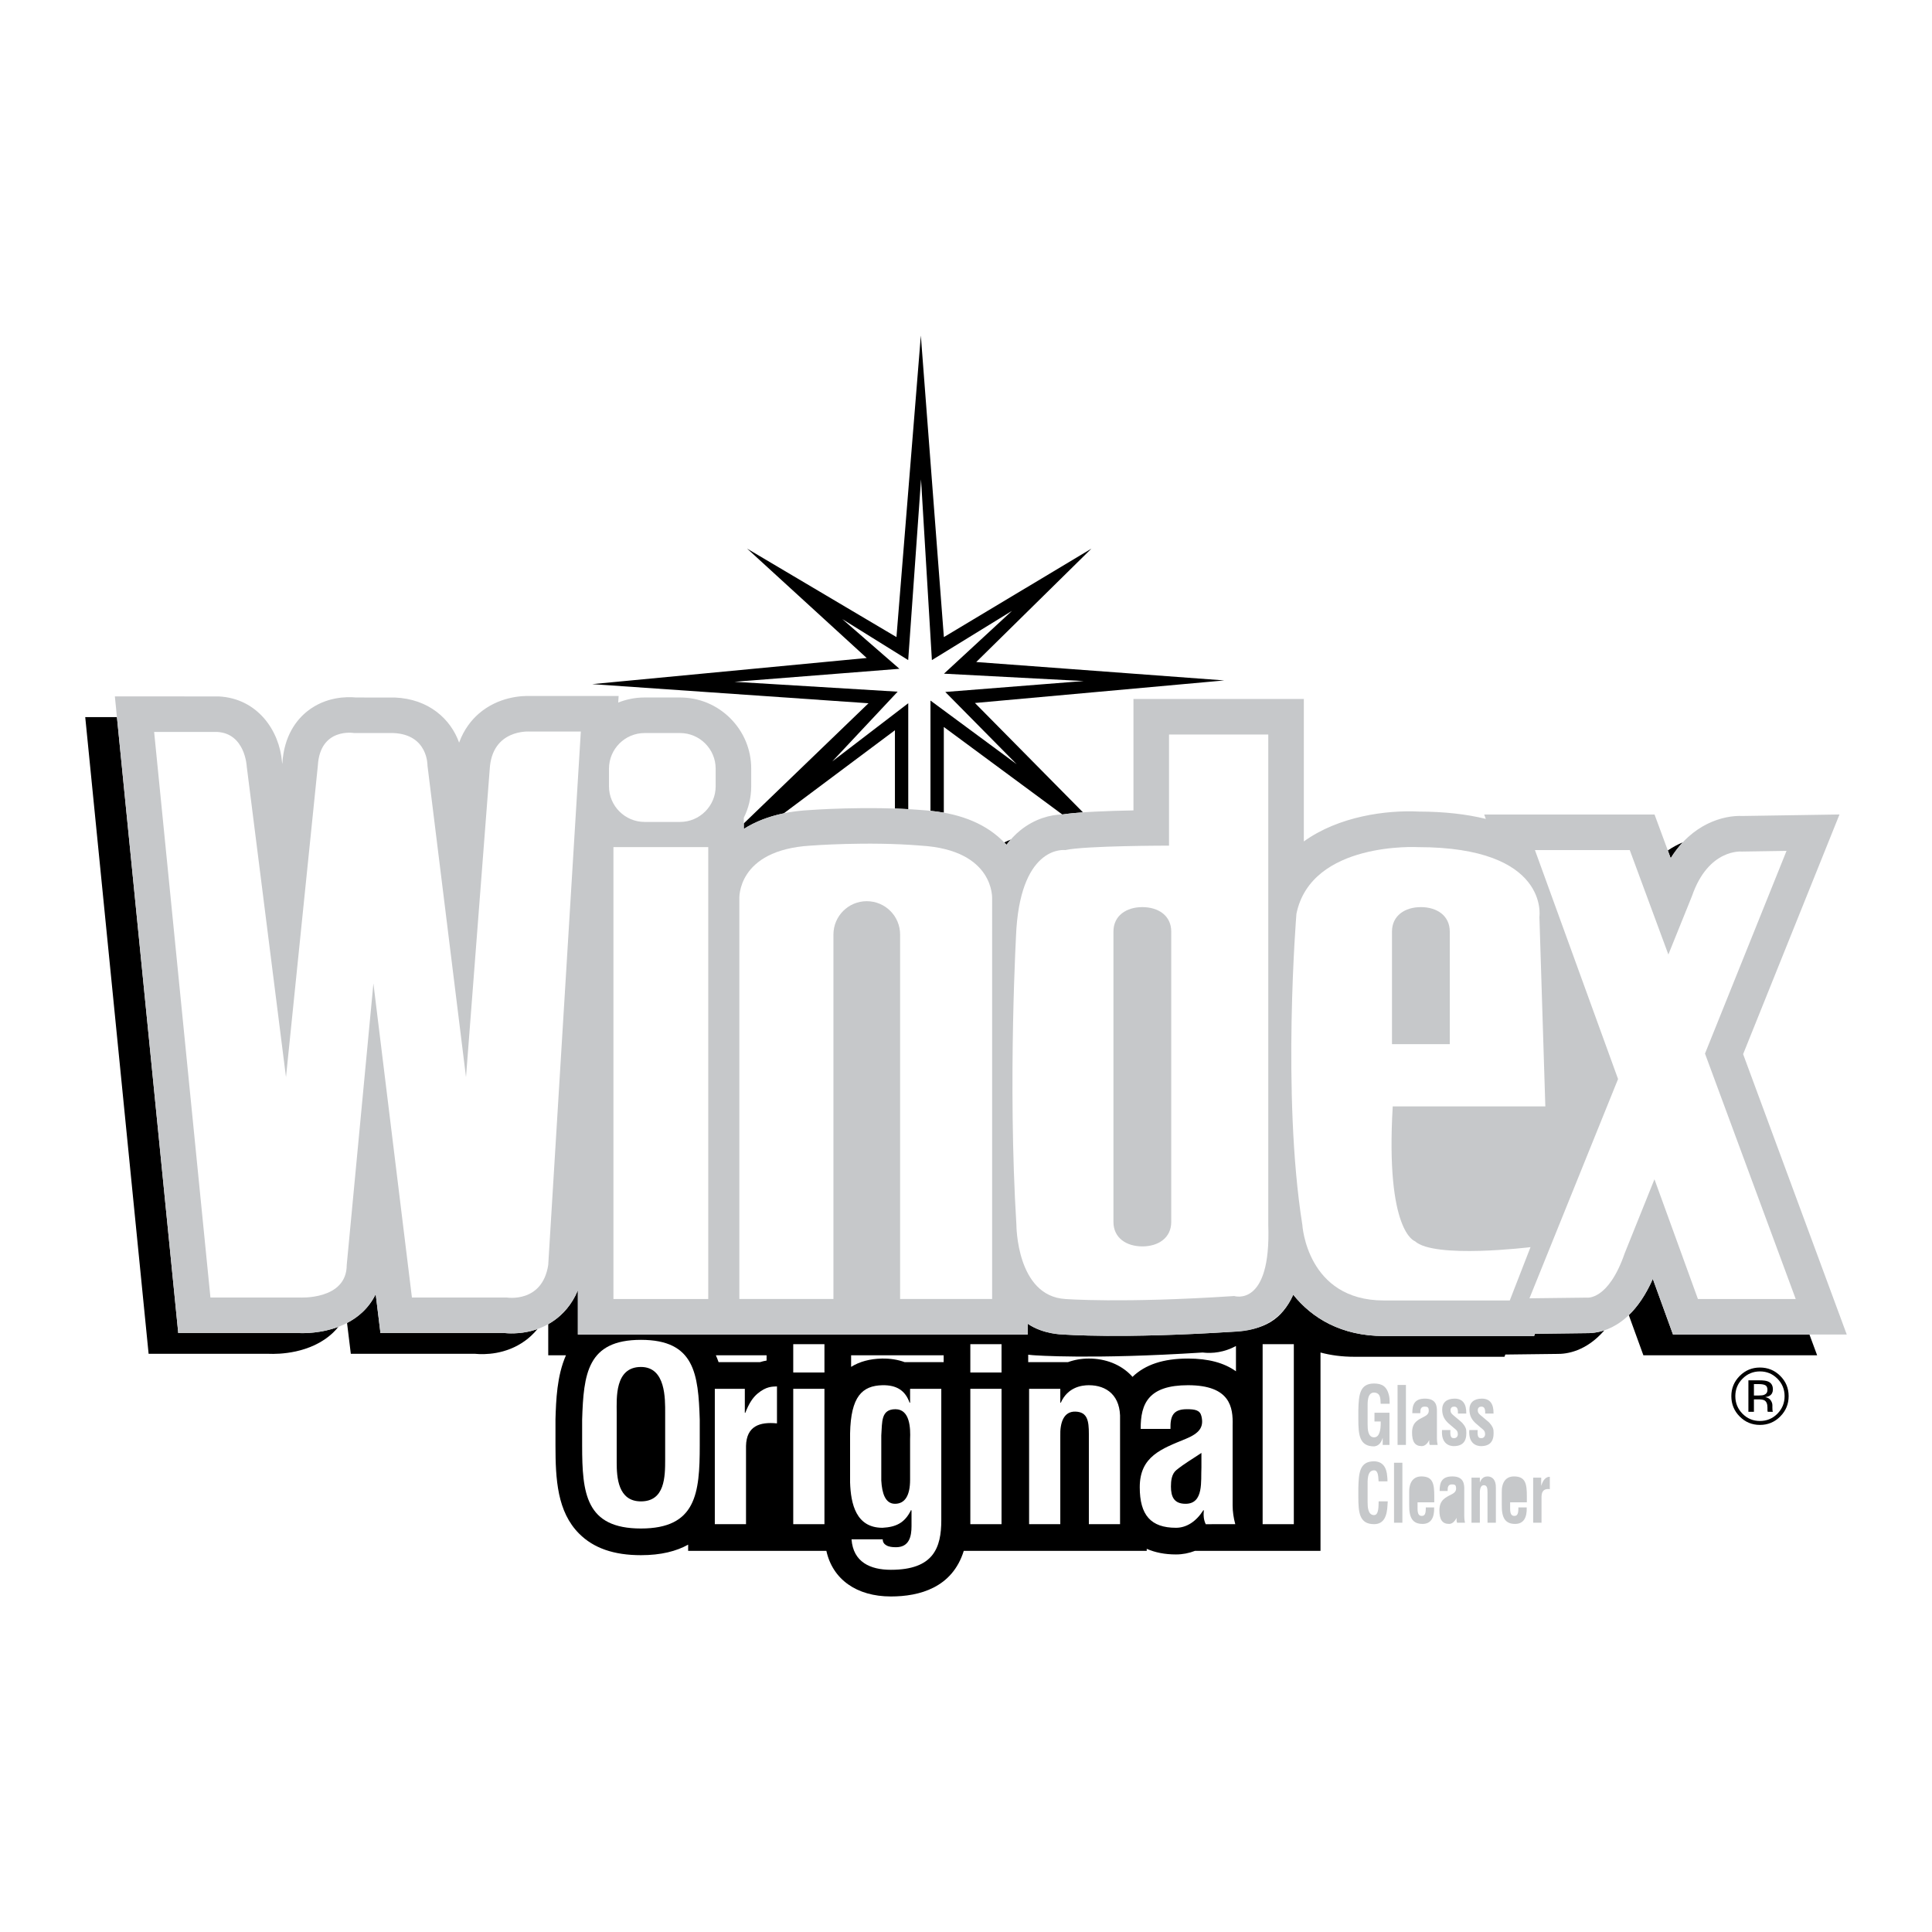 <?xml version="1.0" encoding="utf-8"?>
<!-- Generator: Adobe Illustrator 13.0.0, SVG Export Plug-In . SVG Version: 6.00 Build 14948)  -->
<!DOCTYPE svg PUBLIC "-//W3C//DTD SVG 1.0//EN" "http://www.w3.org/TR/2001/REC-SVG-20010904/DTD/svg10.dtd">
<svg version="1.0" id="Layer_1" xmlns="http://www.w3.org/2000/svg" xmlns:xlink="http://www.w3.org/1999/xlink" x="0px" y="0px"
	 width="192.756px" height="192.756px" viewBox="0 0 192.756 192.756" enable-background="new 0 0 192.756 192.756"
	 xml:space="preserve">
<g>
	<polygon fill-rule="evenodd" clip-rule="evenodd" fill="#FFFFFF" points="0,0 192.756,0 192.756,192.756 0,192.756 0,0 	"/>
	<path fill-rule="evenodd" clip-rule="evenodd" d="M177.616,137.273c-0.559-0.557-1.234-0.834-2.026-0.834
		c-0.788,0-1.459,0.277-2.016,0.834c-0.559,0.559-0.838,1.232-0.838,2.02c0,0.795,0.277,1.473,0.83,2.029
		c0.557,0.562,1.23,0.842,2.023,0.842c0.792,0,1.468-0.279,2.026-0.842c0.559-0.561,0.838-1.236,0.838-2.029
		C178.454,138.502,178.175,137.83,177.616,137.273L177.616,137.273z"/>
	<path fill-rule="evenodd" clip-rule="evenodd" fill="#FFFFFF" d="M177.332,137.551c0.478,0.48,0.717,1.061,0.717,1.742
		c0,0.686-0.239,1.27-0.717,1.754c-0.479,0.482-1.06,0.725-1.742,0.725c-0.684,0-1.265-0.242-1.742-0.725
		c-0.476-0.484-0.714-1.068-0.714-1.754c0-0.682,0.239-1.262,0.718-1.742c0.48-0.484,1.06-0.725,1.738-0.725
		C176.271,136.826,176.851,137.066,177.332,137.551L177.332,137.551z"/>
	<path fill-rule="evenodd" clip-rule="evenodd" d="M174.436,140.855h0.554v-1.24h0.437c0.293,0,0.499,0.035,0.615,0.102
		c0.198,0.117,0.297,0.357,0.297,0.721v0.25l0.012,0.102c0.003,0.014,0.005,0.025,0.008,0.035c0.002,0.01,0.005,0.021,0.008,0.031
		h0.519l-0.02-0.039c-0.014-0.025-0.022-0.08-0.027-0.164c-0.006-0.082-0.008-0.16-0.008-0.234v-0.229
		c0-0.158-0.058-0.32-0.172-0.488c-0.114-0.166-0.295-0.268-0.541-0.307c0.194-0.031,0.347-0.082,0.455-0.152
		c0.206-0.133,0.309-0.34,0.309-0.619c0-0.396-0.163-0.66-0.487-0.795c-0.182-0.076-0.468-0.113-0.857-0.113h-1.1V140.855
		L174.436,140.855z"/>
	<path fill-rule="evenodd" clip-rule="evenodd" d="M78.195,81.15l11.092-8.293v7.812c0.439,0.015,0.884,0.034,1.33,0.059V70.162
		l-7.583,5.807l6.524-6.96l-16.276-0.986l16.455-1.297l-5.704-4.961l6.578,4.092l1.281-18.032l1.084,18.033l7.994-4.916
		l-6.789,6.271l13.944,0.734l-13.813,1.09l7.121,7.208l-8.599-6.35v11.002c0.458,0.045,0.902,0.105,1.331,0.182v-8.548l11.817,8.727
		c0.015,0,0.03-0.002,0.045-0.002c0.542-0.084,1.242-0.152,2.022-0.207l-10.78-10.911l24.876-2.251L97.4,66.05l11.487-11.309
		l-14.717,8.821l-2.298-30.085L89.44,63.562l-14.895-8.822l11.926,10.908l-27.386,2.608l27.564,1.909l-12.44,11.988v0.551
		C75.338,81.983,76.67,81.465,78.195,81.15L78.195,81.15z"/>
	<path fill-rule="evenodd" clip-rule="evenodd" d="M50.362,133H37.959l-0.476-3.881c-0.326,0.664-0.763,1.27-1.322,1.795
		c-0.477,0.447-1,0.797-1.537,1.076l0.377,3.08h12.403c0.921,0.086,3.05,0.098,4.982-1.301c0.394-0.285,0.827-0.67,1.238-1.17
		C52.266,133.082,51.013,133.062,50.362,133L50.362,133z"/>
	<path fill-rule="evenodd" clip-rule="evenodd" d="M166.916,133.148l-2.014-5.551c-0.728,1.652-1.561,2.807-2.397,3.613l1.455,4.006
		h17.336l-0.766-2.068H166.916L166.916,133.148z"/>
	<path fill-rule="evenodd" clip-rule="evenodd" d="M167.895,84.042c-0.495,0.203-0.998,0.469-1.495,0.809l0.285,0.773
		C167.061,85.018,167.469,84.496,167.895,84.042L167.895,84.042z"/>
	<path fill-rule="evenodd" clip-rule="evenodd" d="M29.781,133H17.784l-6.117-61.452l-3.163-0.002l6.323,63.524h11.997
		c0.915,0.039,4.147,0.012,6.382-2.088c0.203-0.189,0.384-0.395,0.556-0.605C32.059,133.02,30.396,133.027,29.781,133L29.781,133z"
		/>
	<path fill-rule="evenodd" clip-rule="evenodd" d="M100.845,83.766c-0.216,0.081-0.433,0.177-0.649,0.285
		c0.074,0.077,0.154,0.149,0.226,0.229C100.557,84.101,100.699,83.931,100.845,83.766L100.845,83.766z"/>
	<path fill-rule="evenodd" clip-rule="evenodd" fill="#C6C8CA" d="M92.102,80.828c0.003,0,0.007,0.001,0.01,0.001
		c0.024,0.001,0.048,0.002,0.072,0.005L92.102,80.828L92.102,80.828z"/>
	<path fill-rule="evenodd" clip-rule="evenodd" d="M153.144,133.072l-0.087,0.225h-14.991c-4.244,0-7.174-1.791-9.039-4.123
		c-1.16,2.512-2.844,3.516-6.087,3.699c-11.072,0.707-16.696,0.283-16.934,0.264c0,0-1.866-0.004-3.474-1.068v1.08H57.654v-4.416
		c-0.613,1.477-1.536,2.408-2.31,2.967c-0.214,0.154-0.43,0.289-0.646,0.412v3.105h1.768c-0.91,2.066-0.986,4.5-1.045,6.352
		l-0.001,2.646c0,3.393,0.181,6.619,2.365,8.803c1.441,1.441,3.457,2.143,6.162,2.143c2.007,0,3.537-0.396,4.71-1.051v0.619h13.791
		c0.619,2.83,3,4.551,6.437,4.551c2.843,0,6.128-0.869,7.271-4.551h18.254v-0.203c0.839,0.371,1.812,0.562,2.919,0.562
		c0.655,0,1.294-0.125,1.9-0.359h12.518v-19.787c1.015,0.271,2.133,0.424,3.363,0.424h14.991l0.087-0.223l5.146-0.062
		c0.987,0.021,2.921-0.258,4.735-2.352c-0.717,0.24-1.342,0.291-1.779,0.281L153.144,133.072L153.144,133.072z"/>
	<path fill-rule="evenodd" clip-rule="evenodd" fill="#C6C8CA" d="M173.911,105.172l9.615-23.911l-9.67,0.15
		c-1.918-0.088-5.041,0.781-7.172,4.212l-1.61-4.358h-16.993l0.159,0.438c-1.934-0.479-4.157-0.725-6.67-0.732
		c-3.23-0.164-8.001,0.462-11.486,2.98V69.736h-16.999v11.118c-2.479,0.045-5.448,0.152-7.059,0.402
		c-1.224,0.016-2.81,0.436-4.236,1.593c-0.505,0.41-0.959,0.89-1.369,1.431c-0.071-0.08-0.151-0.152-0.226-0.229
		c-1.723-1.784-4.194-2.842-7.361-3.153c-0.24-0.024-0.474-0.053-0.722-0.068c-5.521-0.452-11.283-0.016-11.526,0.003l0.062-0.005
		c-2.592,0.156-4.741,0.792-6.439,1.877V81.59c0.468-0.946,0.739-2.007,0.739-3.133v-1.774c0-1.891-0.739-3.672-2.081-5.014
		c-1.342-1.342-3.123-2.081-5.014-2.081h-3.548c-0.914,0-1.8,0.176-2.625,0.506l0.04-0.654h-8.797
		c-0.812-0.031-3.193,0.045-5.179,1.783c-0.674,0.59-1.445,1.512-1.938,2.868c-0.839-2.345-3.012-4.355-6.405-4.499l-3.867-0.003
		c-0.932-0.089-3.033-0.089-4.869,1.367c-1.049,0.832-2.333,2.415-2.496,5.229l0.013-0.156l-0.021,0.197l-0.025-0.201
		c-0.256-3.145-2.451-6.339-6.29-6.541L11.46,69.477L17.784,133h11.997c0.914,0.039,4.147,0.014,6.381-2.086
		c0.559-0.525,0.996-1.131,1.322-1.795L37.959,133h12.403c0.921,0.088,3.05,0.098,4.982-1.301c0.773-0.559,1.697-1.49,2.31-2.967
		v4.416h44.878v-1.08c1.497,1.064,3.474,1.068,3.474,1.068c0.237,0.02,5.861,0.443,16.934-0.264
		c4.658-0.049,5.906-3.307,6.087-3.699c1.865,2.332,4.791,4.123,9.039,4.123h14.991l0.087-0.225l5.146-0.062
		c1.345,0.029,4.447-0.494,6.612-5.412l2.014,5.551h17.336L173.911,105.172L173.911,105.172z"/>
	<polygon fill-rule="evenodd" clip-rule="evenodd" fill="#FFFFFF" points="61.202,84.517 61.202,129.602 70.662,129.602 
		70.662,84.517 61.202,84.517 	"/>
	<path fill-rule="evenodd" clip-rule="evenodd" fill="#FFFFFF" d="M15.378,73.024l5.617,56.429h8.869c0,0,4.73,0.295,4.73-3.252
		l2.661-28.086l3.843,31.338h9.46c0,0,3.548,0.592,4.139-3.252l3.252-53.214h-5.1c0,0-3.77-0.295-3.991,3.77l-2.365,30.708
		l-3.843-31.078c0,0,0.074-3.104-3.4-3.252h-3.917c0,0-3.399-0.591-3.622,3.252l-3.178,31.078l-3.917-31.004
		c0,0-0.148-3.289-2.957-3.437H15.378L15.378,73.024z"/>
	<path fill-rule="evenodd" clip-rule="evenodd" fill="#FFFFFF" d="M67.854,82.004c1.951,0,3.547-1.596,3.547-3.547v-1.774
		c0-1.951-1.597-3.547-3.547-3.547h-3.548c-1.951,0-3.547,1.596-3.547,3.547v1.774c0,1.951,1.596,3.547,3.547,3.547H67.854
		L67.854,82.004z"/>
	<path fill-rule="evenodd" clip-rule="evenodd" fill="#FFFFFF" d="M91.89,84.369c-5.322-0.444-11.029,0-11.029,0
		c-7.391,0.444-7.096,5.321-7.096,5.321v39.911h9.387V93.238c0-1.837,1.489-3.326,3.326-3.326s3.326,1.489,3.326,3.326v36.363h9.181
		V89.69C98.984,89.69,99.28,84.813,91.89,84.369L91.89,84.369z"/>
	<path fill-rule="evenodd" clip-rule="evenodd" fill="#FFFFFF" d="M116.633,84.369c0,0-8.426,0-10.348,0.444
		c0,0-4.287-0.591-4.878,7.834c0,0-0.887,15.224,0,29.564c0,0,0,7.094,4.878,7.391c0,0,5.617,0.443,16.851-0.297
		c0,0,3.696,1.184,3.4-7.094V73.283h-9.903V84.369L116.633,84.369z"/>
	<path fill-rule="evenodd" clip-rule="evenodd" fill="#C6C8CA" d="M111.089,92.942v28.972c0,1.592,1.291,2.439,2.883,2.439
		s2.883-0.848,2.883-2.439V92.942c0-1.592-1.291-2.439-2.883-2.439S111.089,91.351,111.089,92.942L111.089,92.942z"/>
	<path fill-rule="evenodd" clip-rule="evenodd" fill="#FFFFFF" d="M138.953,110.385h15.225l-0.591-18.92
		c0,0,1.034-6.947-12.122-6.947c0,0-10.643-0.592-12.12,6.651c0,0-1.479,18.033,0.591,31.042c0,0,0.443,7.537,8.13,7.537h12.564
		l2.069-5.32c0,0-9.607,1.182-11.529-0.592C141.17,123.836,138.214,122.949,138.953,110.385L138.953,110.385z"/>
	<path fill-rule="evenodd" clip-rule="evenodd" fill="#C6C8CA" d="M144.644,104.176V92.942c0-1.592-1.29-2.439-2.882-2.439
		c-1.593,0-2.883,0.847-2.883,2.439v11.233H144.644L144.644,104.176z"/>
	<path fill-rule="evenodd" clip-rule="evenodd" fill="#FFFFFF" d="M179.159,129.602l-9.051-24.484l8.135-20.226l-4.462,0.069
		c0,0-3.325-0.333-4.97,4.435l-2.357,5.835l-3.851-10.417h-9.461l8.293,22.841l-8.839,21.877l5.718-0.068
		c0,0,2.143,0.332,3.787-4.436l2.965-7.371l4.336,11.945H179.159L179.159,129.602z"/>
	<path fill-rule="evenodd" clip-rule="evenodd" fill="#FFFFFF" d="M176.015,139.16c-0.117,0.047-0.293,0.07-0.526,0.07h-0.499
		v-1.139h0.472c0.307,0,0.529,0.039,0.668,0.117c0.14,0.078,0.209,0.23,0.209,0.461C176.338,138.91,176.229,139.074,176.015,139.16
		L176.015,139.16z"/>
	<path fill-rule="evenodd" clip-rule="evenodd" fill="#FFFFFF" d="M58.08,141.652c0.144-4.574,0.503-7.975,5.867-7.975
		c5.364,0,5.723,3.4,5.867,7.975v2.562c0,4.789-0.359,8.285-5.867,8.285s-5.867-3.496-5.867-8.285V141.652L58.08,141.652z"/>
	<path fill-rule="evenodd" clip-rule="evenodd" d="M61.528,145.891c0,1.484,0.12,3.902,2.418,3.902c2.395,0,2.418-2.465,2.418-4.189
		v-4.598c0-1.438,0.072-4.623-2.418-4.623c-2.634,0-2.418,3.139-2.418,4.527V145.891L61.528,145.891z"/>
	<path fill-rule="evenodd" clip-rule="evenodd" fill="#FFFFFF" d="M74.311,140.957h0.048c0.383-0.982,0.766-1.531,1.221-1.916
		c0.886-0.742,1.484-0.693,1.939-0.719v3.689c-1.724-0.168-3.041,0.264-3.089,2.25v7.807h-3.113v-13.506h2.994V140.957
		L74.311,140.957z"/>
	<polygon fill-rule="evenodd" clip-rule="evenodd" fill="#FFFFFF" points="79.142,152.068 79.142,138.562 82.255,138.562 
		82.255,152.068 79.142,152.068 	"/>
	<polygon fill-rule="evenodd" clip-rule="evenodd" fill="#FFFFFF" points="79.142,136.934 79.142,134.109 82.255,134.109 
		82.255,136.934 79.142,136.934 	"/>
	<path fill-rule="evenodd" clip-rule="evenodd" fill="#FFFFFF" d="M88.07,153.578c0,0.287,0.144,0.479,0.359,0.598
		c0.239,0.145,0.575,0.191,0.958,0.191c1.317,0,1.556-1.053,1.556-2.107v-1.557l-0.048-0.047c-0.623,1.293-1.508,1.699-2.85,1.771
		c-2.634,0-3.161-2.371-3.232-4.525v-4.885c0.071-3.713,1.221-4.766,3.232-4.814c1.413-0.023,2.275,0.527,2.706,1.748H90.8v-1.389
		h3.113v13.1c0,2.754-0.766,4.957-5.029,4.957c-2.06,0-3.76-0.768-3.927-3.041H88.07L88.07,153.578z"/>
	<path fill-rule="evenodd" clip-rule="evenodd" d="M89.339,140.598c-1.46,0-1.317,1.27-1.413,2.611v4.502
		c0.072,1.293,0.407,2.322,1.365,2.322c1.006,0,1.509-0.838,1.509-2.395v-4.047C90.848,142.514,90.8,140.598,89.339,140.598
		L89.339,140.598z"/>
	<polygon fill-rule="evenodd" clip-rule="evenodd" fill="#FFFFFF" points="96.81,152.068 96.81,138.562 99.923,138.562 
		99.923,152.068 96.81,152.068 	"/>
	<polygon fill-rule="evenodd" clip-rule="evenodd" fill="#FFFFFF" points="96.81,136.934 96.81,134.109 99.923,134.109 
		99.923,136.934 96.81,136.934 	"/>
	<path fill-rule="evenodd" clip-rule="evenodd" fill="#FFFFFF" d="M105.785,139.951h0.049c0.694-1.557,2.083-1.748,2.802-1.748
		c1.771,0,3.208,1.031,3.112,3.449v10.416h-3.112v-9.004c0-1.316-0.145-2.178-1.317-2.227c-1.174-0.049-1.581,1.053-1.533,2.49v8.74
		h-3.112v-13.506h3.112V139.951L105.785,139.951z"/>
	<path fill-rule="evenodd" clip-rule="evenodd" fill="#FFFFFF" d="M120.297,152.068c-0.215-0.43-0.239-0.91-0.191-1.389h-0.048
		c-0.719,1.125-1.676,1.748-2.729,1.748c-2.515,0-3.616-1.27-3.616-4.047c0-3.09,2.179-3.832,4.622-4.838
		c1.316-0.551,1.796-1.148,1.532-2.25c-0.144-0.6-0.623-0.695-1.461-0.695c-1.413,0-1.652,0.742-1.628,1.965h-2.97
		c-0.024-2.562,0.814-4.359,4.718-4.359c4.238,0,4.502,2.229,4.453,4v7.975c0,0.646,0.096,1.268,0.264,1.891H120.297
		L120.297,152.068z"/>
	<path fill-rule="evenodd" clip-rule="evenodd" d="M119.866,144.957c-0.767,0.527-1.7,1.053-2.515,1.725
		c-0.455,0.383-0.526,1.053-0.526,1.627c0,1.031,0.311,1.725,1.46,1.725c1.845,0,1.509-2.322,1.581-3.615V144.957L119.866,144.957z"
		/>
	<polygon fill-rule="evenodd" clip-rule="evenodd" fill="#FFFFFF" points="125.973,152.068 125.973,134.109 129.085,134.109 
		129.085,152.068 125.973,152.068 	"/>
	<path fill-rule="evenodd" clip-rule="evenodd" fill="#C6C8CA" d="M135.522,140.689c0.038-1.523,0.135-2.656,1.571-2.656
		c0.77,0.008,1.303,0.256,1.508,1.293c0.045,0.238,0.038,0.486,0.045,0.727h-0.898c-0.013-0.607-0.045-1.086-0.654-1.117
		c-0.705,0-0.647,1.045-0.647,1.508v1.658c0,0.496,0.032,1.301,0.647,1.301c0.514,0,0.68-0.678,0.661-1.58h-0.623v-0.877h1.495
		v3.215h-0.674v-0.686h-0.013c-0.18,0.623-0.52,0.797-0.847,0.83c-1.476,0-1.571-1.166-1.571-2.762V140.689L135.522,140.689z"/>
	<polygon fill-rule="evenodd" clip-rule="evenodd" fill="#C6C8CA" points="139.435,144.16 139.435,138.178 140.269,138.178 
		140.269,144.16 139.435,144.16 	"/>
	<path fill-rule="evenodd" clip-rule="evenodd" fill="#C6C8CA" d="M142.647,144.16c-0.059-0.143-0.064-0.303-0.052-0.463h-0.013
		c-0.192,0.375-0.449,0.582-0.731,0.582c-0.674,0-0.969-0.422-0.969-1.348c0-1.029,0.584-1.275,1.238-1.611
		c0.353-0.184,0.48-0.383,0.41-0.75c-0.038-0.199-0.166-0.23-0.391-0.23c-0.379,0-0.442,0.246-0.437,0.654h-0.795
		c-0.007-0.854,0.218-1.453,1.264-1.453c1.135,0,1.206,0.742,1.192,1.332v2.658c0,0.215,0.026,0.422,0.071,0.629H142.647
		L142.647,144.16z"/>
	<path fill-rule="evenodd" clip-rule="evenodd" fill="#C6C8CA" d="M142.531,141.791c-0.205,0.176-0.455,0.352-0.673,0.574
		c-0.122,0.129-0.142,0.352-0.142,0.543c0,0.344,0.084,0.574,0.392,0.574c0.493,0,0.404-0.773,0.423-1.205V141.791L142.531,141.791z
		"/>
	<path fill-rule="evenodd" clip-rule="evenodd" fill="#C6C8CA" d="M144.706,142.676c-0.063,0.83,0.193,0.807,0.385,0.807
		c0.238,0,0.404-0.215,0.347-0.502c-0.013-0.256-0.25-0.398-0.41-0.535l-0.456-0.391c-0.416-0.359-0.686-0.773-0.686-1.42
		c0-0.695,0.442-1.094,1.244-1.094c0.808,0,1.18,0.527,1.161,1.492h-0.834c0.02-0.502-0.097-0.693-0.385-0.693
		c-0.199,0-0.354,0.111-0.354,0.367c0,0.262,0.154,0.383,0.314,0.518l0.681,0.574c0.211,0.152,0.545,0.582,0.57,0.887
		c0.071,0.781-0.083,1.594-1.238,1.594c-0.442,0-1.27-0.23-1.174-1.604H144.706L144.706,142.676z"/>
	<path fill-rule="evenodd" clip-rule="evenodd" fill="#C6C8CA" d="M147.426,142.676c-0.064,0.83,0.191,0.807,0.385,0.807
		c0.237,0,0.403-0.215,0.347-0.502c-0.014-0.256-0.251-0.398-0.411-0.535l-0.455-0.391c-0.417-0.359-0.687-0.773-0.687-1.42
		c0-0.695,0.442-1.094,1.244-1.094c0.809,0,1.181,0.527,1.161,1.492h-0.834c0.02-0.502-0.096-0.693-0.385-0.693
		c-0.199,0-0.353,0.111-0.353,0.367c0,0.262,0.153,0.383,0.314,0.518l0.68,0.574c0.212,0.152,0.545,0.582,0.57,0.887
		c0.071,0.781-0.083,1.594-1.237,1.594c-0.442,0-1.271-0.23-1.174-1.604H147.426L147.426,142.676z"/>
	<path fill-rule="evenodd" clip-rule="evenodd" fill="#C6C8CA" d="M138.454,149.791c-0.007,0.111-0.013,0.23-0.02,0.342
		c-0.045,1.094-0.34,1.932-1.341,1.932c-1.476,0-1.571-1.164-1.571-2.76v-0.854c0.038-1.525,0.135-2.656,1.571-2.656
		c0.802,0.016,1.251,0.525,1.314,1.547c0.014,0.152,0.026,0.303,0.02,0.455h-0.885c-0.038-0.383-0.007-1.102-0.449-1.102
		c-0.705,0-0.647,1.045-0.647,1.508v1.66c0,0.494,0.032,1.299,0.647,1.299c0.494,0,0.437-0.988,0.455-1.371H138.454L138.454,149.791
		z"/>
	<polygon fill-rule="evenodd" clip-rule="evenodd" fill="#C6C8CA" points="139.082,151.922 139.082,145.938 139.916,145.938 
		139.916,151.922 139.082,151.922 	"/>
	<path fill-rule="evenodd" clip-rule="evenodd" fill="#C6C8CA" d="M140.595,148.969c-0.038-1.061,0.397-1.666,1.219-1.666
		c1.161,0,1.283,0.748,1.283,1.979v0.605h-1.668v0.654c0.007,0.59,0.186,0.701,0.437,0.701c0.308,0,0.397-0.279,0.385-0.846h0.834
		c0.031,1.006-0.302,1.645-1.155,1.645c-0.962,0-1.354-0.566-1.334-1.891V148.969L140.595,148.969z"/>
	<path fill-rule="evenodd" clip-rule="evenodd" fill="#C6C8CA" d="M142.263,149.09v-0.393c-0.007-0.453-0.103-0.598-0.437-0.598
		c-0.417,0-0.397,0.398-0.397,0.805v0.186H142.263L142.263,149.09z"/>
	<path fill-rule="evenodd" clip-rule="evenodd" fill="#C6C8CA" d="M145.374,151.922c-0.058-0.145-0.064-0.305-0.052-0.463h-0.013
		c-0.192,0.375-0.448,0.582-0.731,0.582c-0.673,0-0.968-0.424-0.968-1.348c0-1.029,0.583-1.277,1.237-1.613
		c0.353-0.184,0.481-0.383,0.411-0.75c-0.039-0.199-0.167-0.23-0.392-0.23c-0.379,0-0.442,0.248-0.437,0.654h-0.795
		c-0.007-0.854,0.218-1.451,1.264-1.451c1.136,0,1.206,0.74,1.193,1.332v2.656c0,0.215,0.025,0.422,0.07,0.631H145.374
		L145.374,151.922z"/>
	<path fill-rule="evenodd" clip-rule="evenodd" fill="#C6C8CA" d="M145.259,149.551c-0.206,0.176-0.456,0.352-0.674,0.576
		c-0.122,0.127-0.142,0.35-0.142,0.541c0,0.344,0.084,0.574,0.392,0.574c0.494,0,0.404-0.773,0.424-1.203V149.551L145.259,149.551z"
		/>
	<path fill-rule="evenodd" clip-rule="evenodd" fill="#C6C8CA" d="M147.645,147.885h0.013c0.187-0.52,0.559-0.582,0.751-0.582
		c0.475,0,0.859,0.342,0.834,1.148v3.471h-0.834v-3c0-0.439-0.038-0.727-0.353-0.742s-0.424,0.35-0.411,0.83v2.912h-0.834v-4.5
		h0.834V147.885L147.645,147.885z"/>
	<path fill-rule="evenodd" clip-rule="evenodd" fill="#C6C8CA" d="M149.832,148.969c-0.038-1.061,0.398-1.666,1.219-1.666
		c1.161,0,1.283,0.748,1.283,1.979v0.605h-1.668v0.654c0.007,0.59,0.187,0.701,0.437,0.701c0.308,0,0.397-0.279,0.385-0.846h0.834
		c0.032,1.006-0.302,1.645-1.154,1.645c-0.963,0-1.354-0.566-1.335-1.891V148.969L149.832,148.969z"/>
	<path fill-rule="evenodd" clip-rule="evenodd" fill="#C6C8CA" d="M151.5,149.09v-0.393c-0.006-0.453-0.103-0.598-0.436-0.598
		c-0.417,0-0.398,0.398-0.398,0.805v0.186H151.5L151.5,149.09z"/>
	<path fill-rule="evenodd" clip-rule="evenodd" fill="#C6C8CA" d="M153.765,148.219h0.013c0.103-0.326,0.205-0.51,0.327-0.639
		c0.237-0.246,0.397-0.23,0.52-0.238v1.229c-0.462-0.057-0.814,0.088-0.827,0.75v2.602h-0.834v-4.5h0.802V148.219L153.765,148.219z"
		/>
	<path fill-rule="evenodd" clip-rule="evenodd" fill="#FFFFFF" d="M76.481,135.744c-0.201,0.033-0.423,0.082-0.661,0.158h-4.126
		c-0.081-0.232-0.173-0.459-0.272-0.686h5.06V135.744L76.481,135.744z"/>
	<path fill-rule="evenodd" clip-rule="evenodd" fill="#FFFFFF" d="M94.149,135.902h-3.89c-0.676-0.25-1.438-0.373-2.277-0.359
		c-1.21,0.029-2.231,0.309-3.066,0.83v-1.156h9.233V135.902L94.149,135.902z"/>
	<path fill-rule="evenodd" clip-rule="evenodd" fill="#FFFFFF" d="M123.312,136.814c-1.189-0.85-2.761-1.271-4.786-1.271
		c-2.457,0-4.268,0.602-5.539,1.828c-0.042-0.049-0.085-0.102-0.127-0.145c-1.043-1.086-2.543-1.684-4.224-1.684
		c-0.741,0-1.442,0.125-2.085,0.359h-3.967v-0.74c0.351,0.039,0.466,0.045,0.466,0.045c0.236,0.018,5.86,0.443,16.934-0.266
		c0.985,0.121,2.181-0.023,3.328-0.648V136.814L123.312,136.814z"/>
</g>
</svg>
